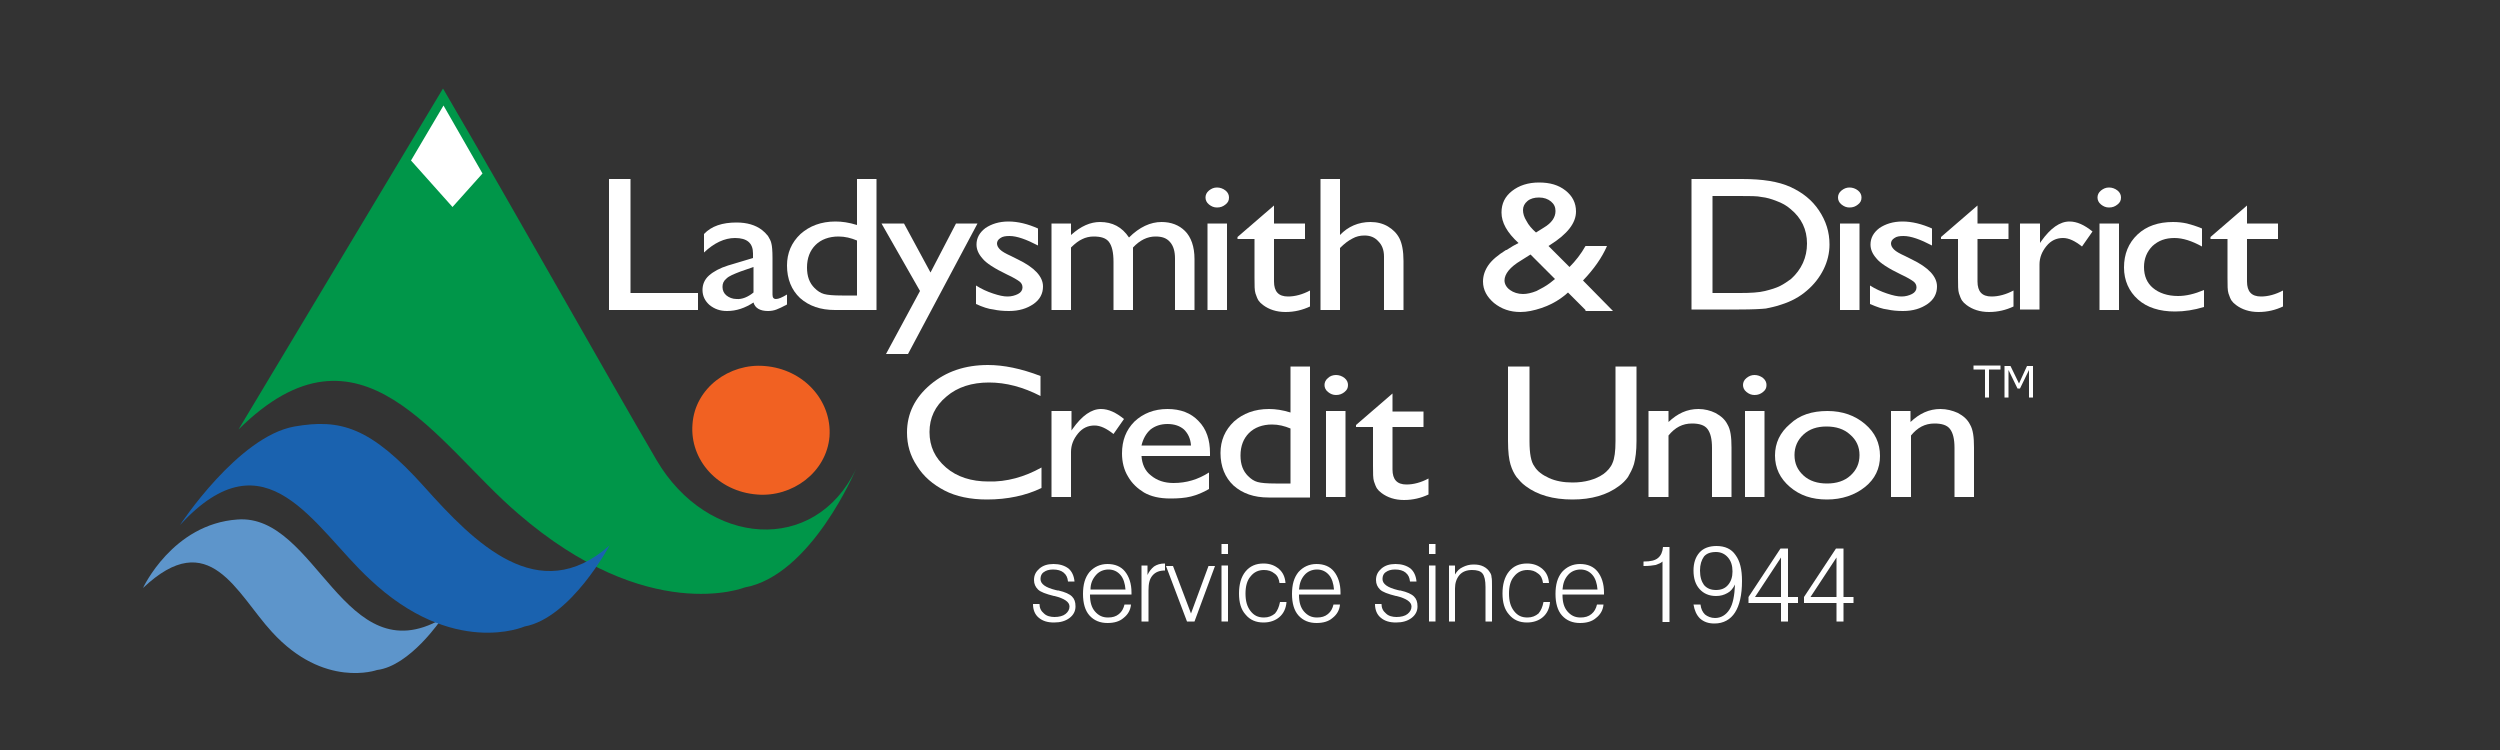 <?xml version="1.0" encoding="utf-8"?>
<!-- Generator: Adobe Illustrator 27.8.0, SVG Export Plug-In . SVG Version: 6.00 Build 0)  -->
<svg version="1.1" xmlns="http://www.w3.org/2000/svg" xmlns:xlink="http://www.w3.org/1999/xlink" x="0px" y="0px"
	 viewBox="0 0 500 150" style="enable-background:new 0 0 500 150;" xml:space="preserve">
<rect x="0" y="0" width="500" height="150" fill="#333333" stroke="none"/>
<style type="text/css">
	.st0{fill-rule:evenodd;clip-rule:evenodd;fill:#009649;}
	.st1{fill-rule:evenodd;clip-rule:evenodd;fill:#FFFFFF;}
	.st2{fill-rule:evenodd;clip-rule:evenodd;fill:#F16122;}
	.st3{fill-rule:evenodd;clip-rule:evenodd;fill:#5D95CB;}
	.st4{fill-rule:evenodd;clip-rule:evenodd;fill:#1A62AF;}
</style>
<g id="Guides_For_Artboard">
</g>
<g id="Layer_1">
	<g>
		<path class="st0" d="M47.7,85.9l40.9-68.2c15.2,26,32.5,56.9,42.7,74.3c10.2,17.4,31.7,19,39.9,1.8c0,0-8.9,21.3-22.3,23.7
			c0,0-19.3,7.7-45.3-14.8C87.3,88.8,72.2,61.6,47.7,85.9z"/>
		<polygon class="st1" points="96.5,34.7 88.7,21.1 82.2,32.1 90.5,41.4 		"/>
		<path class="st2" d="M152.9,73.2c-7-0.6-13.9,4.4-14.4,11.6c-0.6,7.2,5.1,13.5,12.9,14.1c7,0.6,13.9-4.4,14.5-11.6
			C166.4,80.1,160.7,73.8,152.9,73.2L152.9,73.2z"/>
		<path class="st3" d="M28.6,117.6c0,0,5.9-12.8,18.9-13.7c15.8-1.2,21.3,31,40.8,19.9c0,0-6.3,9.4-12.9,10.2c0,0-10.6,3.8-21-7.6
			C47.3,118.7,41.9,105,28.6,117.6z"/>
		<path class="st4" d="M36,105c0,0,11.6-17.7,22.9-19.7c9.2-1.6,15.2,0.1,25.9,12c10.1,11.3,22.9,24.3,37.1,11.8
			c0,0-7.7,14.5-17,16.2c0,0-14.3,6.3-31-9.5C62.8,105.5,53.3,86.2,36,105z"/>
	</g>
	<g>
		<polygon class="st1" points="121.8,35.8 126.1,35.8 126.1,58.6 139.6,58.6 139.6,62 121.8,62 		"/>
		<g>
			<path class="st1" d="M154.5,51.6v7.3c0,0.6,0.2,0.9,0.7,0.9c0.5,0,1.2-0.3,2.2-0.9v2c-0.9,0.5-1.6,0.8-2.1,1
				c-0.5,0.2-1.1,0.3-1.7,0.3c-1.6,0-2.6-0.6-2.9-1.7c-1.7,1.1-3.4,1.7-5.3,1.7c-1.4,0-2.5-0.4-3.5-1.2c-0.9-0.8-1.4-1.8-1.4-3
				c0-1.1,0.4-2.1,1.3-2.9c0.9-0.8,2.2-1.5,3.8-2l5-1.5v-0.9c0-2.1-1.2-3.1-3.6-3.1c-2.1,0-4.2,1-6.2,2.9v-3.7
				c1.5-1.6,3.7-2.3,6.5-2.3c2.1,0,3.8,0.5,5.1,1.5c0.4,0.3,0.8,0.7,1.2,1.2c0.3,0.5,0.6,1,0.7,1.6
				C154.4,49.2,154.5,50.1,154.5,51.6L154.5,51.6L154.5,51.6z M150.7,58.5v-5.1l-2.6,0.9c-1.3,0.5-2.3,0.9-2.8,1.4
				c-0.6,0.5-0.8,1-0.8,1.7c0,0.7,0.3,1.3,0.8,1.7c0.5,0.4,1.2,0.7,2,0.7C148.4,59.9,149.6,59.4,150.7,58.5z"/>
		</g>
		<g>
			<path class="st1" d="M171.4,35.8h3.9V62H167c-2.9,0-5.2-0.8-7-2.4c-1.7-1.6-2.6-3.8-2.6-6.5c0-2.5,0.9-4.6,2.7-6.3
				c1.8-1.6,4.1-2.5,7-2.5c1.3,0,2.7,0.2,4.3,0.7V35.8L171.4,35.8L171.4,35.8z M171.4,59.1V48.1c-1.2-0.5-2.4-0.8-3.7-0.8
				c-1.9,0-3.5,0.6-4.6,1.7c-1.1,1.1-1.7,2.6-1.7,4.5c0,1.8,0.5,3.1,1.5,4.1c0.6,0.6,1.2,1,1.9,1.2c0.7,0.2,1.9,0.3,3.6,0.3H171.4z"
				/>
		</g>
		<polygon class="st1" points="191.2,44.7 195.5,44.7 181.6,70.8 177.2,70.8 184,58.2 176.3,44.7 180.8,44.7 186.1,54.5 		"/>
		<path class="st1" d="M195.2,60.8v-3.7c1.1,0.7,2.2,1.2,3.4,1.6c1.2,0.4,2.1,0.6,2.9,0.6c0.8,0,1.5-0.2,2.1-0.5s0.9-0.8,0.9-1.3
			c0-0.5-0.2-0.9-0.6-1.2c-0.4-0.3-1.2-0.8-2.5-1.4c-2.5-1.2-4.2-2.3-4.9-3.2c-0.8-0.9-1.2-1.8-1.2-2.8c0-1.3,0.6-2.4,1.8-3.3
			c1.2-0.8,2.7-1.3,4.6-1.3c1.9,0,3.9,0.5,5.9,1.4v3.4c-2.3-1.2-4.2-1.9-5.7-1.9c-0.8,0-1.4,0.1-1.8,0.4c-0.5,0.3-0.7,0.7-0.7,1.1
			c0,0.4,0.2,0.8,0.6,1.2c0.4,0.4,1.1,0.8,2.2,1.3l1.4,0.7c3.3,1.6,5,3.4,5,5.4c0,1.4-0.6,2.6-1.9,3.5c-1.3,0.9-2.9,1.4-4.9,1.4
			c-1.2,0-2.2-0.1-3.1-0.3C197.7,61.8,196.5,61.4,195.2,60.8z"/>
		<path class="st1" d="M226.6,49.5V62h-3.9v-9.6c0-1.9-0.3-3.2-0.9-4c-0.6-0.8-1.6-1.1-3.1-1.1c-0.8,0-1.6,0.2-2.2,0.5
			c-0.7,0.3-1.5,0.9-2.3,1.7V62h-3.9V44.7h3.9V47c2-1.8,3.9-2.6,5.8-2.6c2.5,0,4.4,1,5.8,3.1c2.1-2.1,4.3-3.1,6.5-3.1
			c1.9,0,3.5,0.6,4.7,1.8c1.2,1.2,1.9,3.1,1.9,5.6V62H235V51.7c0-1.4-0.3-2.5-1-3.3c-0.7-0.8-1.6-1.1-2.9-1.1
			C229.5,47.3,228,48,226.6,49.5z"/>
		<g>
			<path class="st1" d="M243.4,37.5c0.6,0,1.2,0.2,1.7,0.6c0.5,0.4,0.7,0.9,0.7,1.4c0,0.6-0.2,1-0.7,1.4c-0.5,0.4-1,0.6-1.7,0.6
				c-0.6,0-1.1-0.2-1.6-0.6c-0.5-0.4-0.7-0.9-0.7-1.4c0-0.5,0.2-1,0.7-1.4C242.3,37.7,242.8,37.5,243.4,37.5L243.4,37.5L243.4,37.5z
				 M241.5,44.7h3.9V62h-3.9V44.7z"/>
		</g>
		<path class="st1" d="M247.5,47.4l7.3-6.3v3.6h6.2v3.1h-6.2v8.5c0,2,0.9,3,2.8,3c1.4,0,2.9-0.4,4.4-1.2v3.2
			c-1.5,0.7-3.1,1.1-4.9,1.1c-1.8,0-3.3-0.5-4.5-1.4c-0.4-0.3-0.7-0.6-0.9-0.9c-0.2-0.3-0.4-0.8-0.6-1.4c-0.2-0.6-0.2-1.6-0.2-3.2
			v-7.7h-3.4V47.4z"/>
		<path class="st1" d="M264.1,35.8h3.9V47c1.6-1.7,3.7-2.6,6.1-2.6c1.3,0,2.5,0.3,3.5,0.9c1,0.6,1.8,1.4,2.3,2.4
			c0.5,1,0.8,2.5,0.8,4.5V62h-3.9V51.3c0-1.3-0.4-2.3-1.1-3c-0.7-0.8-1.6-1.2-2.8-1.2c-0.9,0-1.7,0.2-2.4,0.6
			c-0.8,0.4-1.6,1-2.5,1.9V62h-3.9V35.8z"/>
		<g>
			<path class="st1" d="M317.1,62l-3.5-3.5c-0.3,0.3-0.8,0.7-1.5,1.2l0,0c-1,0.7-2.3,1.4-3.8,1.9c-1.5,0.5-2.9,0.8-4.2,0.8
				c-2.1,0-3.8-0.6-5.3-1.8c-1.4-1.2-2.2-2.6-2.2-4.3c0-1.2,0.4-2.3,1.1-3.3c0.7-1,1.9-2,3.5-3l0.1,0c0.9-0.6,1.8-1.1,2.4-1.4
				c-2.3-2.1-3.4-4.1-3.4-6.1c0-1.8,0.7-3.2,2.1-4.3c1.4-1.1,3.2-1.7,5.4-1.7c2.2,0,3.9,0.5,5.3,1.6c1.4,1.1,2.1,2.5,2.1,4.2
				c0,2.3-1.7,4.5-5.2,6.7l-0.3,0.2l4.2,4.2c1.2-1.2,2.3-2.6,3.2-4.2h4.3c-1,2.3-2.6,4.6-4.8,6.9l6,6.1H317.1L317.1,62L317.1,62z
				 M310,56.6l1-0.8l-4.9-4.9l-1.9,1.2c-2.2,1.3-3.3,2.7-3.3,4c0,0.7,0.4,1.4,1.1,1.9c0.7,0.5,1.6,0.8,2.6,0.8
				c0.8,0,1.7-0.2,2.7-0.6C308.3,57.7,309.2,57.2,310,56.6L310,56.6L310,56.6z M307.2,46.5l1.6-1c1.5-0.9,2.3-2,2.3-3.3
				c0-0.8-0.3-1.4-0.9-1.9c-0.6-0.5-1.4-0.8-2.4-0.8c-0.9,0-1.7,0.2-2.3,0.7c-0.6,0.5-0.9,1.1-0.9,1.8c0,0.7,0.2,1.4,0.7,2.2
				C305.7,45,306.4,45.8,307.2,46.5z"/>
		</g>
		<g>
			<path class="st1" d="M338.3,62V35.8h10.1c4.1,0,7.3,0.5,9.7,1.6c2.4,1.1,4.3,2.6,5.7,4.7c1.4,2.1,2.1,4.3,2.1,6.8
				c0,1.7-0.4,3.4-1.2,5c-0.8,1.6-1.9,3-3.3,4.2c-1.5,1.3-3.2,2.2-5.1,2.8c-1.1,0.4-2.2,0.6-3.1,0.8c-0.9,0.1-2.7,0.2-5.4,0.2H338.3
				L338.3,62L338.3,62z M347.9,39.2h-5.4v19.4h5.5c2.1,0,3.8-0.1,5-0.4c1.2-0.3,2.2-0.6,3-1c0.8-0.4,1.5-0.9,2.2-1.4
				c2.1-1.9,3.2-4.3,3.2-7.1c0-2.8-1.1-5.1-3.3-6.9c-0.8-0.7-1.7-1.2-2.8-1.6c-1-0.4-2-0.7-3-0.8C351.5,39.2,350,39.2,347.9,39.2z"
				/>
		</g>
		<g>
			<path class="st1" d="M369.9,37.5c0.6,0,1.2,0.2,1.7,0.6c0.5,0.4,0.7,0.9,0.7,1.4c0,0.6-0.2,1-0.7,1.4c-0.5,0.4-1,0.6-1.7,0.6
				c-0.6,0-1.1-0.2-1.6-0.6c-0.5-0.4-0.7-0.9-0.7-1.4c0-0.5,0.2-1,0.7-1.4C368.8,37.7,369.3,37.5,369.9,37.5L369.9,37.5L369.9,37.5z
				 M368,44.7h3.9V62H368V44.7z"/>
		</g>
		<path class="st1" d="M374,60.8v-3.7c1.1,0.7,2.2,1.2,3.4,1.6c1.2,0.4,2.1,0.6,2.9,0.6c0.8,0,1.5-0.2,2.1-0.5
			c0.6-0.3,0.9-0.8,0.9-1.3c0-0.5-0.2-0.9-0.6-1.2c-0.4-0.3-1.2-0.8-2.5-1.4c-2.5-1.2-4.2-2.3-4.9-3.2c-0.8-0.9-1.2-1.8-1.2-2.8
			c0-1.3,0.6-2.4,1.8-3.3c1.2-0.8,2.7-1.3,4.6-1.3c1.9,0,3.9,0.5,5.9,1.4v3.4c-2.3-1.2-4.2-1.9-5.7-1.9c-0.8,0-1.4,0.1-1.8,0.4
			c-0.5,0.3-0.7,0.7-0.7,1.1c0,0.4,0.2,0.8,0.6,1.2c0.4,0.4,1.1,0.8,2.2,1.3l1.4,0.7c3.3,1.6,5,3.4,5,5.4c0,1.4-0.6,2.6-1.9,3.5
			c-1.3,0.9-2.9,1.4-4.9,1.4c-1.2,0-2.2-0.1-3.1-0.3C376.5,61.8,375.4,61.4,374,60.8z"/>
		<path class="st1" d="M388.2,47.4l7.3-6.3v3.6h6.2v3.1h-6.2v8.5c0,2,0.9,3,2.8,3c1.4,0,2.9-0.4,4.4-1.2v3.2
			c-1.5,0.7-3.1,1.1-4.9,1.1c-1.8,0-3.3-0.5-4.5-1.4c-0.4-0.3-0.7-0.6-0.9-0.9c-0.2-0.3-0.4-0.8-0.6-1.4c-0.2-0.6-0.2-1.6-0.2-3.2
			v-7.7h-3.4V47.4z"/>
		<path class="st1" d="M408,44.7v3.9l0.2-0.3c1.9-2.7,3.8-4,5.7-4c1.5,0,3,0.7,4.6,2l-2.1,3c-1.4-1.1-2.6-1.7-3.8-1.7
			c-1.3,0-2.4,0.5-3.3,1.6c-0.9,1.1-1.4,2.3-1.4,3.7v9h-3.9V44.7H408z"/>
		<g>
			<path class="st1" d="M421.8,37.5c0.6,0,1.2,0.2,1.7,0.6c0.5,0.4,0.7,0.9,0.7,1.4c0,0.6-0.2,1-0.7,1.4c-0.5,0.4-1,0.6-1.7,0.6
				c-0.6,0-1.1-0.2-1.6-0.6c-0.5-0.4-0.7-0.9-0.7-1.4c0-0.5,0.2-1,0.7-1.4C420.7,37.7,421.2,37.5,421.8,37.5L421.8,37.5L421.8,37.5z
				 M419.9,44.7h3.9V62h-3.9V44.7z"/>
		</g>
		<path class="st1" d="M440.8,58v3.4c-2,0.6-3.9,0.9-5.8,0.9c-3.1,0-5.6-0.8-7.4-2.4c-1.8-1.6-2.8-3.8-2.8-6.4
			c0-2.7,0.9-4.9,2.7-6.6c1.8-1.7,4.2-2.5,7.1-2.5c1,0,1.9,0.1,2.8,0.3c0.8,0.2,1.8,0.5,3,1v3.6c-2-1.1-3.8-1.7-5.5-1.7
			c-1.8,0-3.2,0.5-4.4,1.6c-1.1,1.1-1.7,2.5-1.7,4.2c0,1.8,0.6,3.2,1.8,4.2c1.2,1,2.9,1.6,5,1.6C437.2,59.2,438.9,58.8,440.8,58z"/>
		<path class="st1" d="M442.1,47.4l7.3-6.3v3.6h6.2v3.1h-6.2v8.5c0,2,0.9,3,2.8,3c1.4,0,2.9-0.4,4.4-1.2v3.2
			c-1.5,0.7-3.1,1.1-4.9,1.1c-1.8,0-3.3-0.5-4.5-1.4c-0.4-0.3-0.7-0.6-0.9-0.9c-0.2-0.3-0.4-0.8-0.6-1.4c-0.2-0.6-0.2-1.6-0.2-3.2
			v-7.7h-3.4V47.4z"/>
	</g>
	<g>
		<path class="st1" d="M206.6,120.8h1.3c0,0.8,0.3,1.4,0.9,1.9c0.5,0.5,1.3,0.7,2.1,0.7c0.9,0,1.7-0.2,2.2-0.6
			c0.5-0.4,0.8-0.9,0.8-1.5c0-0.9-1-1.6-3-2.1l-0.1,0c-1.6-0.4-2.7-0.8-3.2-1.3c-0.5-0.5-0.8-1.1-0.8-1.9c0-1,0.4-1.7,1.1-2.3
			c0.7-0.6,1.6-0.9,2.8-0.9c1.2,0,2.2,0.3,3,0.9c0.7,0.6,1.1,1.5,1.2,2.6h-1.3c-0.1-0.8-0.3-1.3-0.9-1.8c-0.5-0.4-1.2-0.6-2.1-0.6
			c-0.8,0-1.4,0.2-1.8,0.5c-0.5,0.3-0.7,0.8-0.7,1.4c0,1,1,1.7,3,2.2c0.3,0.1,0.5,0.1,0.6,0.1c1.3,0.3,2.2,0.7,2.7,1.2
			c0.5,0.5,0.7,1.1,0.7,2c0,0.9-0.4,1.7-1.2,2.3c-0.8,0.6-1.8,0.9-3.1,0.9c-1.3,0-2.3-0.3-3.1-1C207,122.9,206.6,122,206.6,120.8z"
			/>
		<g>
			<path class="st1" d="M218,119L218,119c0,1.4,0.3,2.5,1,3.3c0.7,0.8,1.5,1.2,2.6,1.2c0.9,0,1.6-0.2,2.2-0.7
				c0.6-0.5,0.9-1.1,1.1-1.9h1.3c-0.1,1.1-0.6,2-1.5,2.7c-0.8,0.7-1.9,1-3.2,1c-1.5,0-2.7-0.5-3.6-1.5c-0.9-1-1.3-2.5-1.3-4.3
				c0-1.9,0.4-3.3,1.3-4.4c0.9-1,2.1-1.6,3.6-1.6c1.5,0,2.7,0.5,3.5,1.5c0.8,1,1.3,2.4,1.3,4.2v0.4H218L218,119L218,119z
				 M218.1,117.9l7,0c-0.1-1.2-0.4-2.2-1-2.9c-0.6-0.7-1.4-1.1-2.4-1.1c-1,0-1.9,0.4-2.5,1.1C218.5,115.8,218.1,116.7,218.1,117.9z"
				/>
		</g>
		<path class="st1" d="M228.3,124.3v-11.2h1.2v1.9c0.3-0.7,0.8-1.3,1.3-1.7c0.6-0.4,1.3-0.6,2.1-0.6h0.1v1.4H233
			c-1.1,0-1.9,0.3-2.5,1c-0.6,0.7-0.8,1.6-0.8,3v6.2H228.3z"/>
		<polygon class="st1" points="237.4,124.3 233.2,113.2 234.6,113.2 238.2,122.7 241.7,113.2 243,113.2 238.9,124.3 		"/>
		<g>
			<path class="st1" d="M244.3,110.8v-2h1.3v2H244.3L244.3,110.8L244.3,110.8z M244.3,124.3v-11.2h1.3v11.2H244.3z"/>
		</g>
		<path class="st1" d="M256,120.4h1.3c-0.1,1.3-0.6,2.3-1.4,3c-0.8,0.7-1.9,1.1-3.2,1.1c-1.5,0-2.7-0.5-3.6-1.6
			c-0.9-1-1.3-2.4-1.3-4.2c0-1.8,0.4-3.3,1.3-4.4c0.9-1.1,2.1-1.6,3.6-1.6c1.3,0,2.3,0.4,3.1,1.1c0.8,0.7,1.2,1.6,1.3,2.8h-1.2
			c-0.1-0.8-0.4-1.5-1-1.9c-0.6-0.5-1.3-0.7-2.1-0.7c-1.1,0-2,0.4-2.7,1.3c-0.7,0.8-1,2-1,3.4c0,1.5,0.3,2.6,1,3.5
			c0.7,0.9,1.5,1.3,2.7,1.3c0.9,0,1.6-0.3,2.2-0.8C255.5,122.1,255.8,121.4,256,120.4z"/>
		<g>
			<path class="st1" d="M259.8,119L259.8,119c0,1.4,0.3,2.5,1,3.3c0.7,0.8,1.5,1.2,2.6,1.2c0.9,0,1.6-0.2,2.2-0.7
				c0.6-0.5,0.9-1.1,1.1-1.9h1.3c-0.1,1.1-0.6,2-1.5,2.7c-0.8,0.7-1.9,1-3.2,1c-1.5,0-2.7-0.5-3.6-1.5c-0.9-1-1.3-2.5-1.3-4.3
				c0-1.9,0.4-3.3,1.3-4.4c0.9-1,2.1-1.6,3.6-1.6c1.5,0,2.7,0.5,3.5,1.5c0.8,1,1.3,2.4,1.3,4.2v0.4H259.8L259.8,119L259.8,119z
				 M259.8,117.9l7,0c-0.1-1.2-0.4-2.2-1-2.9c-0.6-0.7-1.4-1.1-2.4-1.1c-1,0-1.9,0.4-2.5,1.1C260.2,115.8,259.9,116.7,259.8,117.9z"
				/>
		</g>
		<path class="st1" d="M275,120.8h1.3c0,0.8,0.3,1.4,0.9,1.9c0.5,0.5,1.3,0.7,2.1,0.7c0.9,0,1.7-0.2,2.2-0.6
			c0.5-0.4,0.8-0.9,0.8-1.5c0-0.9-1-1.6-3-2.1l-0.1,0c-1.6-0.4-2.7-0.8-3.2-1.3c-0.5-0.5-0.8-1.1-0.8-1.9c0-1,0.4-1.7,1.1-2.3
			c0.7-0.6,1.6-0.9,2.8-0.9c1.2,0,2.2,0.3,3,0.9c0.7,0.6,1.1,1.5,1.2,2.6H282c-0.1-0.8-0.3-1.3-0.9-1.8c-0.5-0.4-1.2-0.6-2.1-0.6
			c-0.8,0-1.4,0.2-1.8,0.5c-0.5,0.3-0.7,0.8-0.7,1.4c0,1,1,1.7,3,2.2c0.3,0.1,0.5,0.1,0.6,0.1c1.3,0.3,2.2,0.7,2.7,1.2
			c0.5,0.5,0.7,1.1,0.7,2c0,0.9-0.4,1.7-1.2,2.3c-0.8,0.6-1.8,0.9-3.1,0.9c-1.3,0-2.3-0.3-3.1-1C275.4,122.9,275,122,275,120.8z"/>
		<g>
			<path class="st1" d="M285.8,110.8v-2h1.3v2H285.8L285.8,110.8L285.8,110.8z M285.8,124.3v-11.2h1.3v11.2H285.8z"/>
		</g>
		<path class="st1" d="M289.8,124.3v-11.2h1.2v1.8c0.4-0.7,0.9-1.2,1.6-1.5c0.6-0.3,1.3-0.5,2.1-0.5c0.8,0,1.4,0.1,2,0.4
			c0.6,0.3,1,0.7,1.3,1.2c0.2,0.3,0.3,0.6,0.3,0.9c0.1,0.4,0.1,1,0.1,1.8v0.3v6.8h-1.3v-6.9c0-1.3-0.2-2.2-0.6-2.7
			c-0.4-0.5-1.1-0.7-2.1-0.7c-1,0-1.9,0.3-2.5,1c-0.6,0.7-0.9,1.6-0.9,2.7v6.6H289.8z"/>
		<path class="st1" d="M308.7,120.4h1.3c-0.1,1.3-0.6,2.3-1.4,3c-0.8,0.7-1.9,1.1-3.2,1.1c-1.5,0-2.7-0.5-3.6-1.6
			c-0.9-1-1.3-2.4-1.3-4.2c0-1.8,0.4-3.3,1.3-4.4c0.9-1.1,2.1-1.6,3.6-1.6c1.3,0,2.3,0.4,3.1,1.1c0.8,0.7,1.2,1.6,1.3,2.8h-1.2
			c-0.1-0.8-0.4-1.5-1-1.9c-0.6-0.5-1.3-0.7-2.1-0.7c-1.1,0-2,0.4-2.7,1.3c-0.7,0.8-1,2-1,3.4c0,1.5,0.3,2.6,1,3.5
			c0.7,0.9,1.5,1.3,2.7,1.3c0.9,0,1.6-0.3,2.2-0.8C308.2,122.1,308.5,121.4,308.7,120.4z"/>
		<g>
			<path class="st1" d="M312.5,119L312.5,119c0,1.4,0.3,2.5,1,3.3c0.7,0.8,1.5,1.2,2.6,1.2c0.9,0,1.6-0.2,2.2-0.7
				c0.6-0.5,0.9-1.1,1.1-1.9h1.3c-0.1,1.1-0.6,2-1.5,2.7c-0.8,0.7-1.9,1-3.2,1c-1.5,0-2.7-0.5-3.6-1.5c-0.9-1-1.3-2.5-1.3-4.3
				c0-1.9,0.4-3.3,1.3-4.4c0.9-1,2.1-1.6,3.6-1.6c1.5,0,2.7,0.5,3.5,1.5c0.8,1,1.3,2.4,1.3,4.2v0.4H312.5L312.5,119L312.5,119z
				 M312.5,117.9l7,0c-0.1-1.2-0.4-2.2-1-2.9c-0.6-0.7-1.4-1.1-2.4-1.1c-1,0-1.9,0.4-2.5,1.1C312.9,115.8,312.6,116.7,312.5,117.9z"
				/>
		</g>
		<path class="st1" d="M332.5,124.3v-12c-0.3,0.3-0.8,0.5-1.4,0.7c-0.6,0.1-1.3,0.2-2.2,0.2h-0.2v-0.9h0.1c1.3,0,2.2-0.2,2.8-0.7
			c0.6-0.5,0.9-1.2,1-2.2l1.3,0v15H332.5z"/>
		<g>
			<path class="st1" d="M340.1,120.9c0.1,0.9,0.4,1.5,0.9,2c0.5,0.4,1.2,0.7,2,0.7c1.2,0,2.2-0.6,2.9-1.7c0.7-1.1,1-2.8,1.1-5
				c-0.4,0.8-0.9,1.4-1.5,1.7c-0.7,0.4-1.4,0.6-2.3,0.6c-1.4,0-2.5-0.5-3.3-1.4c-0.8-0.9-1.2-2.1-1.2-3.7c0-1.5,0.4-2.7,1.2-3.6
				c0.8-0.9,2-1.3,3.4-1.3c1.7,0,3,0.6,3.8,1.8c0.9,1.2,1.3,2.9,1.3,5.2c0,2.8-0.5,4.9-1.4,6.3c-0.9,1.4-2.3,2.2-4.1,2.2
				c-1.2,0-2.1-0.3-2.9-1c-0.7-0.7-1.1-1.6-1.3-2.8H340.1L340.1,120.9L340.1,120.9z M340,114.1c0,1.3,0.3,2.2,0.8,2.9
				c0.6,0.7,1.4,1,2.4,1c1,0,1.8-0.3,2.4-1c0.6-0.7,0.9-1.6,0.9-2.7c0-1.2-0.3-2.1-0.9-2.8c-0.6-0.7-1.4-1.1-2.4-1.1
				c-1.1,0-1.9,0.3-2.4,0.9C340.3,112,340,112.9,340,114.1z"/>
		</g>
		<g>
			<path class="st1" d="M356.2,124.3v-3.7h-6.5v-1.2l6.4-9.7h1.5v9.7h2v1.2h-2v3.7H356.2L356.2,124.3L356.2,124.3z M356.2,119.4
				v-7.9l-5.2,7.9H356.2z"/>
		</g>
		<g>
			<path class="st1" d="M367.3,124.3v-3.7h-6.5v-1.2l6.4-9.7h1.5v9.7h2v1.2h-2v3.7H367.3L367.3,124.3L367.3,124.3z M367.3,119.4
				v-7.9l-5.2,7.9H367.3z"/>
		</g>
		<path class="st1" d="M208.3,93.5v4.1c-3.1,1.5-6.8,2.3-10.9,2.3c-3.3,0-6.2-0.6-8.5-1.8c-2.3-1.2-4.2-2.8-5.5-4.9
			c-1.4-2.1-2-4.3-2-6.7c0-3.8,1.6-7,4.7-9.6c3.1-2.6,6.9-3.9,11.5-3.9c3.1,0,6.6,0.7,10.5,2.2v4c-3.5-1.8-6.9-2.7-10.3-2.7
			c-3.4,0-6.3,0.9-8.5,2.8c-2.3,1.9-3.4,4.3-3.4,7.1c0,2.9,1.1,5.2,3.3,7.1c2.2,1.9,5.1,2.8,8.5,2.8
			C201.3,96.4,204.9,95.4,208.3,93.5z"/>
		<path class="st1" d="M214.3,82.2v3.9l0.2-0.3c1.9-2.7,3.8-4,5.7-4c1.5,0,3,0.7,4.6,2l-2.1,3c-1.4-1.1-2.6-1.7-3.8-1.7
			c-1.3,0-2.4,0.5-3.3,1.6c-0.9,1.1-1.4,2.3-1.4,3.7v9h-3.9V82.2H214.3z"/>
		<g>
			<path class="st1" d="M242.1,91.2h-13.8c0.1,1.6,0.7,3,1.9,3.9c1.2,1,2.7,1.5,4.5,1.5c2.6,0,4.9-0.7,7.1-2.1v3.3
				c-1.2,0.7-2.4,1.2-3.6,1.5c-1.2,0.3-2.6,0.4-4.1,0.4c-2.2,0-3.9-0.4-5.3-1.2c-1.3-0.8-2.4-1.8-3.2-3.2c-0.8-1.3-1.2-2.9-1.2-4.6
				c0-2.6,0.8-4.7,2.5-6.4c1.7-1.6,3.9-2.5,6.6-2.5c2.6,0,4.7,0.8,6.2,2.4c1.6,1.6,2.3,3.8,2.3,6.4V91.2L242.1,91.2L242.1,91.2z
				 M228.3,89.1h9.9c-0.1-1.4-0.6-2.4-1.4-3.2c-0.8-0.7-1.9-1.1-3.3-1.1c-1.4,0-2.5,0.4-3.4,1.1C229.2,86.7,228.6,87.8,228.3,89.1z"
				/>
		</g>
		<g>
			<path class="st1" d="M258.1,73.3h3.9v26.2h-8.3c-2.9,0-5.2-0.8-7-2.4c-1.7-1.6-2.6-3.8-2.6-6.5c0-2.5,0.9-4.6,2.7-6.3
				c1.8-1.6,4.1-2.5,7-2.5c1.3,0,2.7,0.2,4.3,0.7V73.3L258.1,73.3L258.1,73.3z M258.1,96.6V85.7c-1.2-0.5-2.4-0.8-3.7-0.8
				c-1.9,0-3.5,0.6-4.6,1.7c-1.1,1.1-1.7,2.6-1.7,4.5c0,1.8,0.5,3.1,1.5,4.1c0.6,0.6,1.2,1,1.9,1.2c0.7,0.2,1.9,0.3,3.6,0.3H258.1z"
				/>
		</g>
		<g>
			<path class="st1" d="M267.2,75c0.6,0,1.2,0.2,1.7,0.6c0.5,0.4,0.7,0.9,0.7,1.4c0,0.6-0.2,1-0.7,1.4c-0.5,0.4-1,0.6-1.7,0.6
				c-0.6,0-1.1-0.2-1.6-0.6c-0.5-0.4-0.7-0.9-0.7-1.4c0-0.5,0.2-1,0.7-1.4C266,75.2,266.6,75,267.2,75L267.2,75L267.2,75z
				 M265.2,82.2h3.9v17.2h-3.9V82.2z"/>
		</g>
		<path class="st1" d="M271.2,85l7.3-6.3v3.6h6.2v3.1h-6.2v8.5c0,2,0.9,3,2.8,3c1.4,0,2.9-0.4,4.4-1.2v3.2c-1.5,0.7-3.1,1.1-4.9,1.1
			c-1.8,0-3.3-0.5-4.5-1.4c-0.4-0.3-0.7-0.6-0.9-0.9c-0.2-0.3-0.4-0.8-0.6-1.4c-0.2-0.6-0.2-1.6-0.2-3.2v-7.7h-3.4V85z"/>
		<path class="st1" d="M323,73.3h4.3v14.9c0,2-0.2,3.5-0.5,4.6c-0.3,1-0.8,1.9-1.2,2.6c-0.5,0.7-1.1,1.3-1.8,1.8
			c-2.4,1.8-5.5,2.7-9.3,2.7c-3.9,0-7-0.9-9.4-2.7c-0.7-0.5-1.3-1.2-1.8-1.8c-0.5-0.7-0.9-1.5-1.2-2.5c-0.3-1-0.5-2.5-0.5-4.7V73.3
			h4.3v14.9c0,2.5,0.3,4.2,1,5.1c0.6,1,1.6,1.7,2.9,2.3c1.3,0.6,2.9,0.9,4.7,0.9c2.5,0,4.6-0.6,6.2-1.7c0.8-0.6,1.5-1.4,1.8-2.2
			c0.4-0.9,0.6-2.3,0.6-4.4V73.3z"/>
		<path class="st1" d="M333.7,82.2v2.2c1.8-1.7,3.7-2.6,6-2.6c1.2,0,2.4,0.3,3.4,0.8c1.1,0.6,1.9,1.3,2.4,2.3c0.6,1,0.8,2.5,0.8,4.6
			v9.9h-3.9v-9.8c0-1.8-0.3-3-0.9-3.8c-0.6-0.8-1.7-1.1-3.1-1.1c-1.9,0-3.4,0.8-4.7,2.4v12.3h-4V82.2H333.7z"/>
		<g>
			<path class="st1" d="M350.9,75c0.6,0,1.2,0.2,1.7,0.6c0.5,0.4,0.7,0.9,0.7,1.4c0,0.6-0.2,1-0.7,1.4c-0.5,0.4-1,0.6-1.7,0.6
				c-0.6,0-1.1-0.2-1.6-0.6c-0.5-0.4-0.7-0.9-0.7-1.4c0-0.5,0.2-1,0.7-1.4C349.8,75.2,350.3,75,350.9,75L350.9,75L350.9,75z
				 M349,82.2h3.9v17.2H349V82.2z"/>
		</g>
		<g>
			<path class="st1" d="M365.5,82.2c3,0,5.5,0.9,7.5,2.6c2,1.7,3,3.8,3,6.4c0,2.5-1,4.6-3,6.2c-2,1.6-4.6,2.5-7.6,2.5
				c-3,0-5.4-0.8-7.4-2.5c-2-1.7-3-3.8-3-6.3c0-2.5,1-4.6,3-6.3C359.9,83,362.4,82.2,365.5,82.2L365.5,82.2L365.5,82.2z M365.3,85.3
				c-1.9,0-3.4,0.5-4.6,1.6c-1.2,1.1-1.8,2.5-1.8,4.1c0,1.7,0.6,3,1.8,4.1c1.2,1.1,2.8,1.6,4.7,1.6c1.9,0,3.5-0.5,4.7-1.6
				c1.2-1.1,1.8-2.4,1.8-4.1c0-1.6-0.6-3-1.9-4.1C368.8,85.8,367.2,85.3,365.3,85.3z"/>
		</g>
		<path class="st1" d="M382.1,82.2v2.2c1.8-1.7,3.7-2.6,6-2.6c1.2,0,2.4,0.3,3.5,0.8c1.1,0.6,1.9,1.3,2.4,2.3c0.6,1,0.8,2.5,0.8,4.6
			v9.9h-3.9v-9.8c0-1.8-0.3-3-0.9-3.8c-0.6-0.8-1.7-1.1-3.1-1.1c-1.9,0-3.4,0.8-4.7,2.4v12.3h-4V82.2H382.1z"/>
		<path class="st1" d="M400.1,73.9h-2.3v5.6H397v-5.6h-2.3v-0.8h5.4V73.9L400.1,73.9z M406.6,79.5h-0.8V74l-1.8,3.7h-0.5l-1.8-3.7
			v5.5h-0.8v-6.3h1.2l1.7,3.5l1.6-3.5h1.2V79.5z"/>
	</g>
</g>
</svg>
